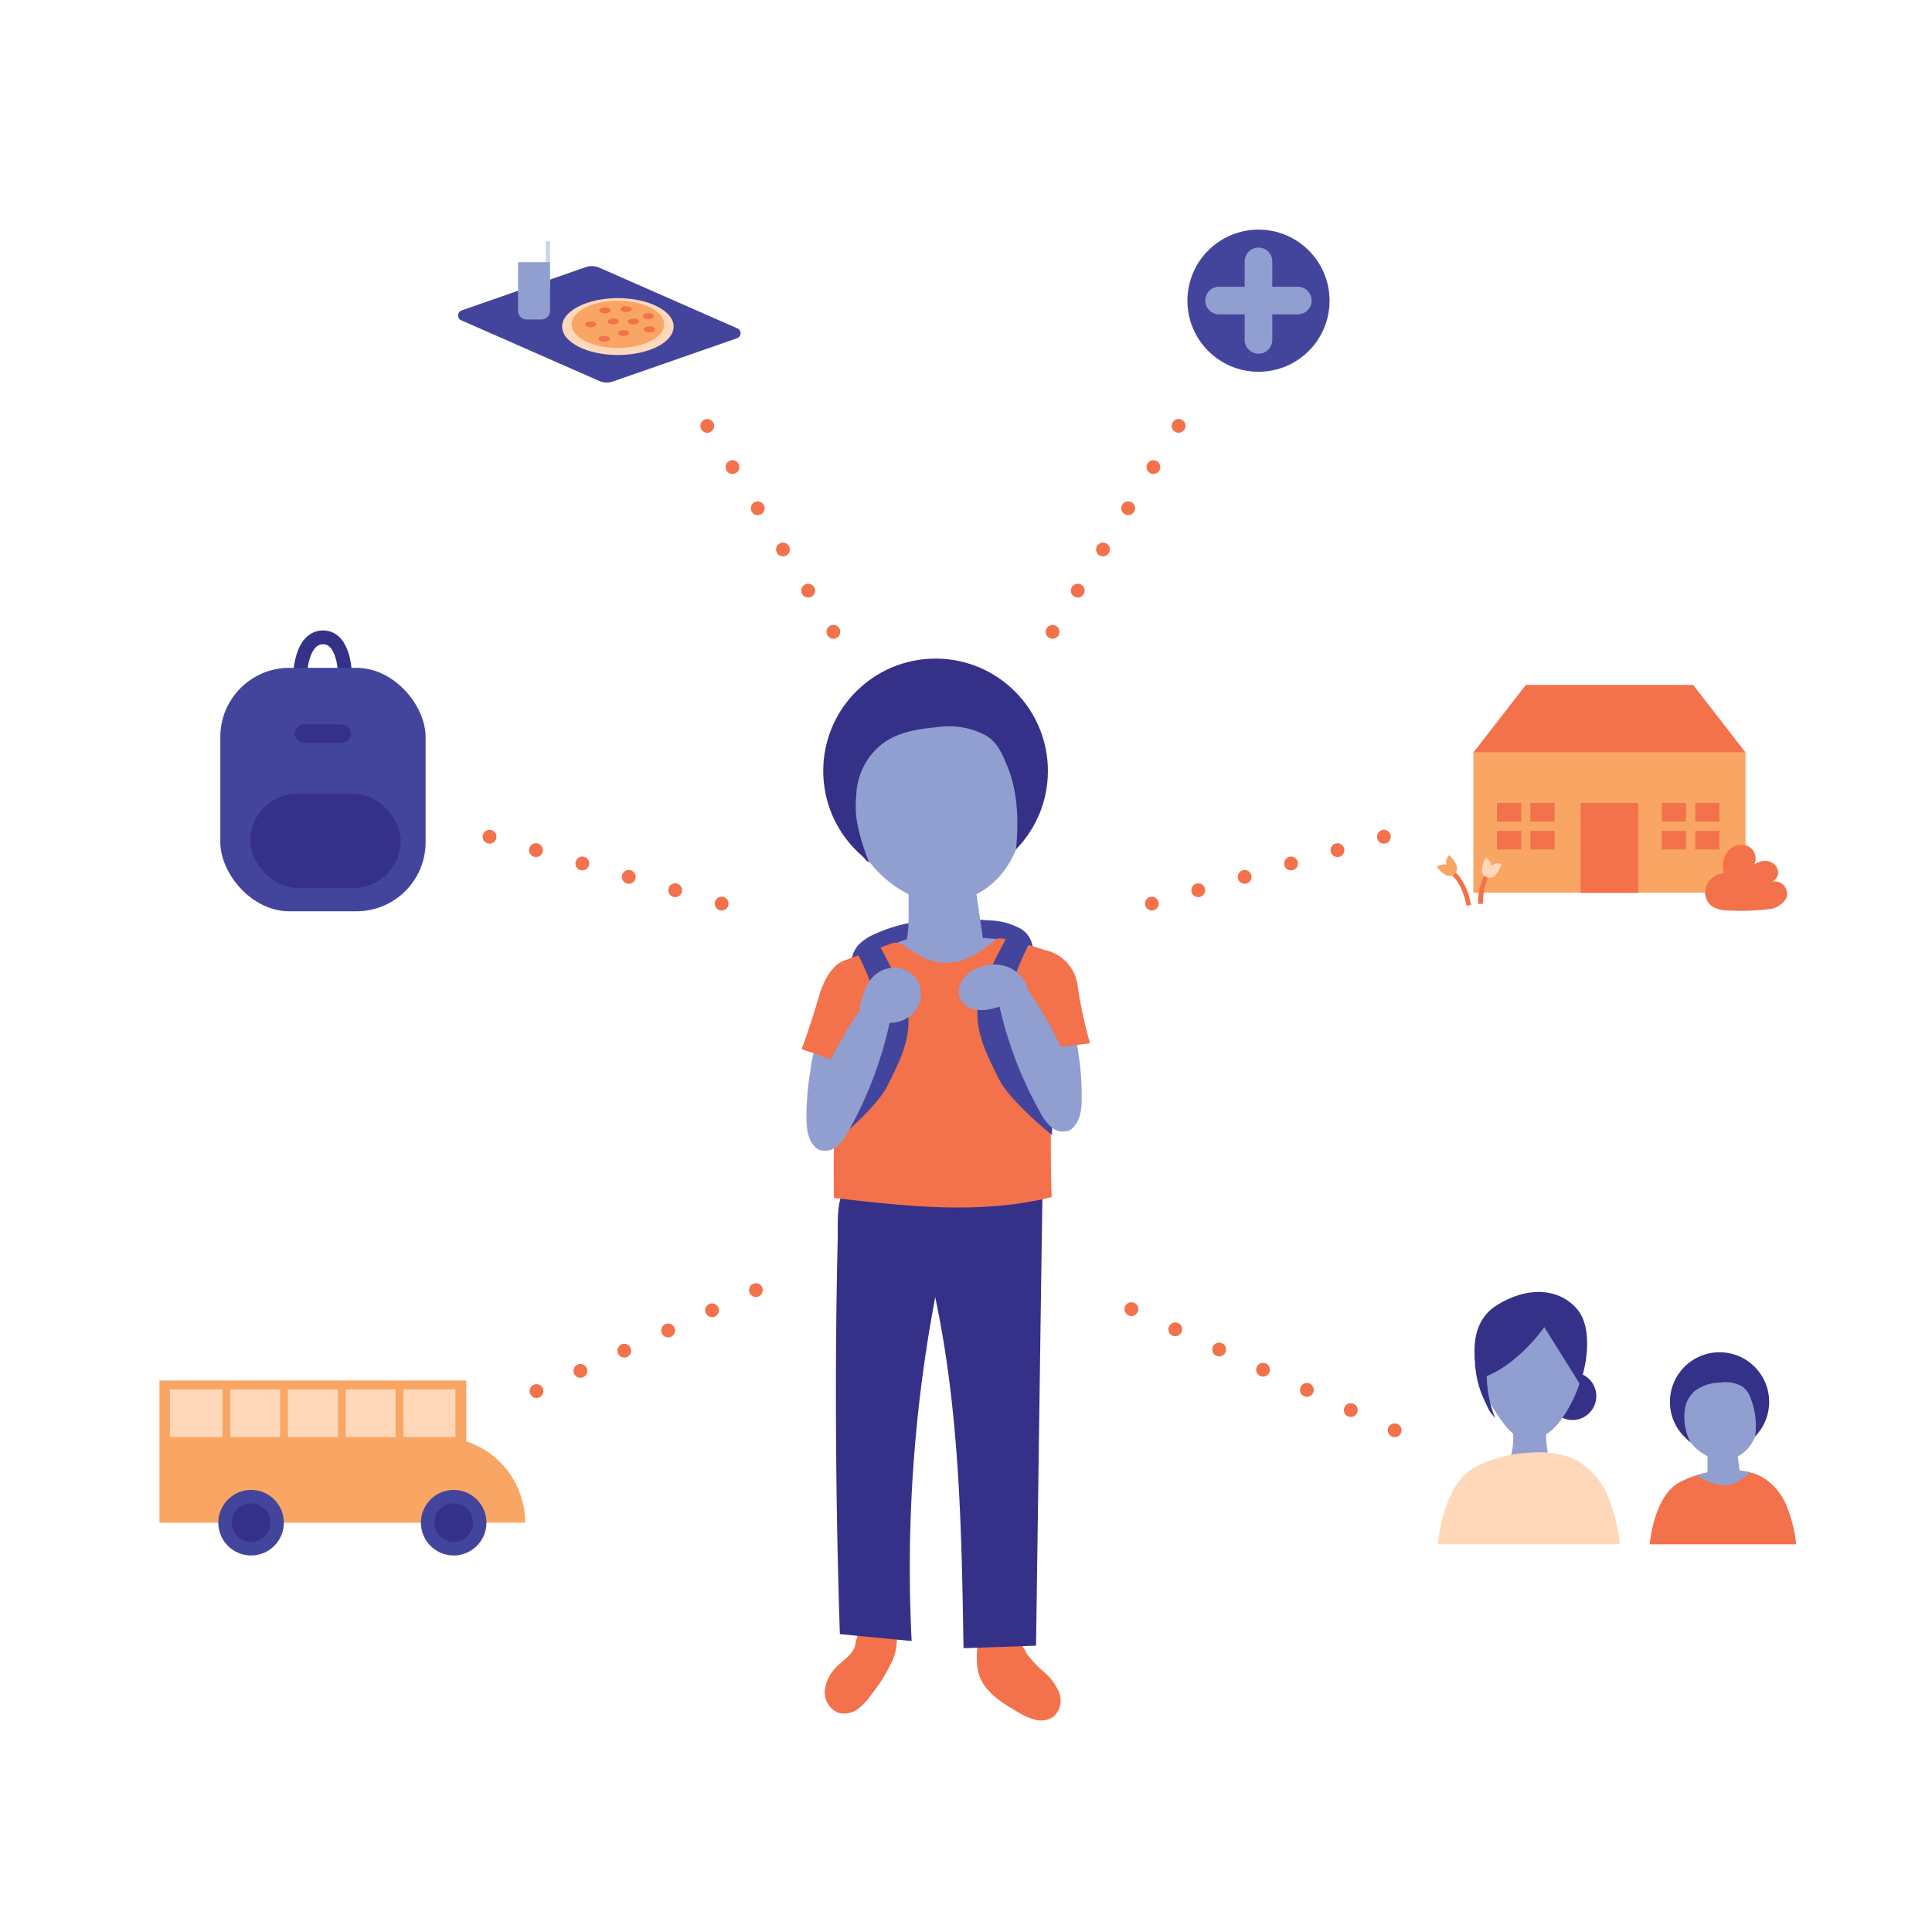 <?xml version="1.0" encoding="UTF-8"?> <svg xmlns="http://www.w3.org/2000/svg" viewBox="0 0 280 280"><defs><style>.cls-1{fill:#f9a664;}.cls-2{fill:#f3714b;}.cls-3{fill:#fed8b8;}.cls-4{fill:#43459c;}.cls-5{fill:#909fd0;}.cls-6{fill:#353088;}.cls-7,.cls-9{fill:none;stroke-miterlimit:10;stroke-width:2px;}.cls-7{stroke:#f3714b;stroke-linecap:round;stroke-dasharray:0 7;}.cls-8{fill:#cdd3eb;}.cls-9{stroke:#353088;}</style></defs><title>MS-1 copy 2</title><g id="Layer_1" data-name="Layer 1"><rect class="cls-1" x="213.53" y="109.06" width="39.45" height="20.33"></rect><rect class="cls-2" x="229.08" y="116.37" width="8.35" height="13.03"></rect><rect class="cls-2" x="240.84" y="116.37" width="8.35" height="6.74"></rect><rect class="cls-2" x="216.95" y="116.37" width="8.35" height="6.74"></rect><rect class="cls-1" x="220.46" y="116.28" width="1.34" height="6.92"></rect><rect class="cls-1" x="216.82" y="119.07" width="8.61" height="1.34"></rect><rect class="cls-1" x="244.35" y="116.28" width="1.34" height="6.92"></rect><rect class="cls-1" x="240.71" y="119.07" width="8.61" height="1.34"></rect><polygon class="cls-2" points="245.39 99.27 233.26 99.27 221.13 99.27 213.53 109.06 233.26 109.06 252.98 109.06 245.39 99.27"></polygon><path class="cls-2" d="M247.15,129.71a2.86,2.86,0,0,1,2.69-3.16,3.56,3.56,0,0,1,.51-3.09,2.55,2.55,0,0,1,2.89-.87,2,2,0,0,1,1,2.7,2.68,2.68,0,0,1,2-.48,1.86,1.86,0,0,1,1.45,1.41,1.42,1.42,0,0,1-1.06,1.61,1.82,1.82,0,0,1,1.9.48,1.85,1.85,0,0,1,.32,1.92,3.35,3.35,0,0,1-2.68,1.55,31.51,31.51,0,0,1-5.66.17C249,131.94,247.42,131.47,247.15,129.71Z"></path><path class="cls-2" d="M212.54,131.25s-.56-3.46-2.58-4.76l.36-.57c2.28,1.48,2.86,5.07,2.88,5.23Z"></path><path class="cls-1" d="M210,123.94a1.26,1.26,0,0,0-.33,1.37,1.73,1.73,0,0,0-1.44.34s1.55,2.1,2.62,1S210,123.94,210,123.94Z"></path><path class="cls-2" d="M214.2,131a9.44,9.44,0,0,1,1.17-4.67l.55.37a8.91,8.91,0,0,0-1,4.29Z"></path><path class="cls-3" d="M217.6,125.22a1.3,1.3,0,0,0-1.39.27s-.22-.95-.9-1.17c0,0-1.27,2.28.15,2.82S217.6,125.22,217.6,125.22Z"></path><path class="cls-4" d="M124.32,137.05a6.88,6.88,0,0,1,2.42-1.66c5.09-2.37,10.93-2.45,16.52-2a10,10,0,0,1,4.6,1.17,3.64,3.64,0,0,1,1.72,4.09,122.28,122.28,0,0,0-23.58.93c-.67.09-2.14.64-2.48,0S123.88,137.57,124.32,137.05Z"></path><path class="cls-5" d="M156.77,159.2c0,1.49-.17,3.13-1.23,4.18a1.64,1.64,0,0,1-1.73.51,2,2,0,0,1-.95-1.6c-.6-3.36.32-6.9-.62-10.18-.3-1.06-.77-2.3-.11-3.19a2.06,2.06,0,0,1,1.72-.72c.8,0,1.47.17,1.75.93a17.13,17.13,0,0,1,.62,3.11A39.6,39.6,0,0,1,156.77,159.2Z"></path><path class="cls-5" d="M116.88,162c0,1.5.17,3.13,1.23,4.19a1.66,1.66,0,0,0,1.73.51,2,2,0,0,0,1-1.61c.6-3.35-.33-6.9.61-10.17.31-1.07.78-2.31.12-3.19a2.07,2.07,0,0,0-1.73-.72c-.79,0-1.47.17-1.74.92a17.25,17.25,0,0,0-.63,3.12A40.53,40.53,0,0,0,116.88,162Z"></path><path class="cls-2" d="M129.16,241a21.69,21.69,0,0,1-2.75,4.41,9.76,9.76,0,0,1-2,2.21,3.44,3.44,0,0,1-2.86.63,3.2,3.2,0,0,1-2-3.38,5.83,5.83,0,0,1,2.05-3.63c.88-.81,1.95-1.55,2.31-2.69a10,10,0,0,1,.4-1.57,2.85,2.85,0,0,1,2.62-1.22c1.16,0,2.61-.34,3,1A7.34,7.34,0,0,1,129.16,241Z"></path><path class="cls-2" d="M141.88,237.13c-.3,2-.6,4.09.16,6,1,2.33,3.29,3.73,5.49,5a9.38,9.38,0,0,0,2.51,1.11,3.19,3.19,0,0,0,2.63-.44,3.15,3.15,0,0,0,.86-3.4,7.54,7.54,0,0,0-2.14-3,17.72,17.72,0,0,1-2.57-2.7A11.58,11.58,0,0,0,147,237c-1.17-.95-2.83-.91-4.34-.82"></path><path class="cls-6" d="M121.72,236.83l10.4,1A210.9,210.9,0,0,1,135.54,188c3.54,16.68,3.83,33.83,4.1,50.87l10.51-.37c.3-21.07.63-45.17.94-66.25l-19.16-.43c-2.32-.05-6.6-1-8.74-.1s-1.73,6-1.78,7.84c-.3,12.15-.32,24.32-.17,36.48Q121.38,226.42,121.72,236.83Z"></path><polygon class="cls-5" points="131.44 136.1 125.49 138.31 130.51 146.94 145.32 143.72 146 136.22 142.43 135.93 131.44 136.1"></polygon><circle class="cls-6" cx="135.59" cy="111.73" r="16.28"></circle><path class="cls-5" d="M122.55,113.92a18.56,18.56,0,0,0,2.9,10.21,16.48,16.48,0,0,0,6.78,5.73,10.9,10.9,0,0,0,12.13-2.34c3.7-3.63,4.56-9.38,4.19-14.56a14.85,14.85,0,0,0-2.58-8c-2.48-3.24-6.83-4.41-10.91-4.43C126.78,100.46,122.55,109.34,122.55,113.92Z"></path><path class="cls-5" d="M131.44,136.1a13.86,13.86,0,0,0,11-.17l-1-6.82a.91.91,0,0,0-.2-.56,1,1,0,0,0-.7-.21c-1.47,0-2.94,0-4.4,0-1.17,0-3.43-.28-4.46.24,0,0,0,2.67,0,4.13A19.76,19.76,0,0,1,131.44,136.1Z"></path><path class="cls-6" d="M124.15,114.54a9.8,9.8,0,0,1,3.46-6.53c2.26-1.88,5.34-2.37,8.26-2.63a11.34,11.34,0,0,1,7,1.2c1.7,1,2.31,2.59,3,4.17,1.34,3.12,1.9,7,1.38,12.35,3-4.36,1.91-13.67.9-19.15a3.28,3.28,0,0,0-.57-1.56,3.33,3.33,0,0,0-1.65-.92l-6.31-2.08a15.25,15.25,0,0,0-5.13-1c-3.38.1-6.26,2.37-8.84,4.55-1.83,1.54-3.73,3.21-4.49,5.48a13.35,13.35,0,0,0-.27,5.35c.22,2.49.49,5.2,1.94,7.32,1.33,1.95,3.36,4.62,3,3.65C123.9,119.38,123.86,117.71,124.15,114.54Z"></path><path class="cls-2" d="M122,139.34s-2.11.86-3.32,5.07-2.49,7.64-2.49,7.64l6.38,2.23Z"></path><path class="cls-2" d="M151.43,137.7a6,6,0,0,1,4.72,5,61.08,61.08,0,0,0,1.83,8.5l-7.65.95Z"></path><path class="cls-2" d="M137.69,139.51c2.9-.17,5.35-2.33,6.73-3.42.73-.58,8,1.93,8,1.93.53.87-.47,24.4,0,35.47-10.27,2.57-21.06,1.35-31.57.12-.15-11.72.37-22.57,1.17-34.27,1.86-.72,5.15-1.84,7-2.54a1.94,1.94,0,0,1,1.95.23C133.37,138.64,134.75,139.67,137.69,139.51Z"></path><path class="cls-4" d="M124.31,138.26a37.19,37.19,0,0,1,3.37,9.26c.9,4.7-6.9,13.39-6.9,13.39l.07,4.7s6.18-5,7.79-8.3,4.38-8.06,2.26-13.08a64.42,64.42,0,0,0-3.45-7.2Z"></path><path class="cls-5" d="M120.47,153.41a27.12,27.12,0,0,0-2.91,10c-.07,1.07,0,2.32.89,3a2.37,2.37,0,0,0,2.69-.15,6.56,6.56,0,0,0,1.77-2.23,57.09,57.09,0,0,0,6.29-17.09,19,19,0,0,0-3-1.91c-1-.17-1.49,1.19-2,2A64,64,0,0,0,120.47,153.41Z"></path><path class="cls-4" d="M149.12,136.83a41,41,0,0,0-3.48,9.59c-.9,4.7,6.9,13.39,6.9,13.39l-.07,4.7s-6.18-4.95-7.79-8.3-4.38-8.07-2.25-13.08a62.45,62.45,0,0,1,3.44-7.2Z"></path><path class="cls-5" d="M153.23,150.64a27.3,27.3,0,0,1,2.9,10,3.31,3.31,0,0,1-.88,3,2.37,2.37,0,0,1-2.69-.15,6.4,6.4,0,0,1-1.78-2.23,57.07,57.07,0,0,1-6.28-17.09,20.07,20.07,0,0,1,3-1.91c1-.17,1.49,1.2,2,2A63.16,63.16,0,0,1,153.23,150.64Z"></path><path class="cls-5" d="M126,142.2a4.53,4.53,0,0,1,3.28-1.95,4,4,0,0,1,3.46,1.51,4,4,0,0,1,.2,4.29,4.55,4.55,0,0,1-3.77,2.18,6.54,6.54,0,0,1-2.57-.54c-.56-.23-1.58-.56-1.89-1.14s.13-1.45.29-2A8,8,0,0,1,126,142.2Z"></path><path class="cls-5" d="M148.84,143a4.81,4.81,0,0,0-3.2-3,6,6,0,0,0-4.43.52,4.6,4.6,0,0,0-1.88,1.75,2.81,2.81,0,0,0-.14,2.51,2.85,2.85,0,0,0,1.91,1.46,5.47,5.47,0,0,0,2.48,0,10.46,10.46,0,0,0,4.81-2.39"></path><line class="cls-7" x1="120.78" y1="91.57" x2="100.14" y2="57.87"></line><line class="cls-7" x1="152.54" y1="91.57" x2="172.08" y2="59.65"></line><line class="cls-7" x1="104.58" y1="130.96" x2="67.59" y2="120.3"></line><line class="cls-7" x1="166.93" y1="130.96" x2="203.74" y2="120.35"></line><line class="cls-7" x1="163.97" y1="189.73" x2="203.74" y2="208.03"></line><line class="cls-7" x1="109.55" y1="186.97" x2="75.07" y2="202.84"></line><path class="cls-4" d="M86.87,55.22l-20-8.79a.77.77,0,0,1,0-1.43l18-6.28a2.74,2.74,0,0,1,2,.08l20,8.79a.77.77,0,0,1-.05,1.43l-18,6.27A2.71,2.71,0,0,1,86.87,55.22Z"></path><ellipse class="cls-3" cx="89.55" cy="47.33" rx="8.08" ry="4.12"></ellipse><ellipse class="cls-1" cx="89.55" cy="47.01" rx="6.71" ry="3.42"></ellipse><ellipse class="cls-2" cx="85.61" cy="47.01" rx="0.82" ry="0.42"></ellipse><ellipse class="cls-2" cx="87.67" cy="44.98" rx="0.82" ry="0.42"></ellipse><ellipse class="cls-2" cx="88.88" cy="46.59" rx="0.82" ry="0.42"></ellipse><ellipse class="cls-2" cx="87.58" cy="49.1" rx="0.82" ry="0.42"></ellipse><ellipse class="cls-2" cx="90.37" cy="48.27" rx="0.82" ry="0.42"></ellipse><ellipse class="cls-2" cx="94.12" cy="47.74" rx="0.82" ry="0.42"></ellipse><ellipse class="cls-2" cx="91.8" cy="46.59" rx="0.82" ry="0.42"></ellipse><ellipse class="cls-2" cx="90.74" cy="44.8" rx="0.82" ry="0.42"></ellipse><ellipse class="cls-2" cx="93.97" cy="45.82" rx="0.82" ry="0.42"></ellipse><rect class="cls-8" x="79.09" y="34.97" width="0.62" height="6.63"></rect><path class="cls-5" d="M75.07,38h4.64a0,0,0,0,1,0,0v7.05a1.25,1.25,0,0,1-1.25,1.25H76.33a1.25,1.25,0,0,1-1.25-1.25V38A0,0,0,0,1,75.07,38Z"></path><path class="cls-9" d="M43.48,97.86s.13-5.49,3.33-5.49S50,97.86,50,97.86Z"></path><rect class="cls-4" x="31.93" y="96.79" width="29.75" height="35.28" rx="10.01"></rect><rect class="cls-6" x="36.27" y="115.03" width="21.81" height="13.65" rx="6.83"></rect><rect class="cls-6" x="42.73" y="104.98" width="8.16" height="2.67" rx="1.34"></rect><rect class="cls-1" x="23.11" y="200.07" width="44.47" height="20.62"></rect><path class="cls-1" d="M63.7,208.27h0a12.41,12.41,0,0,1,12.41,12.41v0a0,0,0,0,1,0,0H63.7a0,0,0,0,1,0,0V208.27A0,0,0,0,1,63.7,208.27Z"></path><circle class="cls-4" cx="36.39" cy="220.68" r="4.75"></circle><circle class="cls-6" cx="36.39" cy="220.68" r="2.8"></circle><circle class="cls-4" cx="65.75" cy="220.68" r="4.75"></circle><rect class="cls-3" x="24.63" y="201.36" width="41.37" height="6.91"></rect><rect class="cls-1" x="57.33" y="200.77" width="1.13" height="8.58"></rect><rect class="cls-1" x="48.97" y="200.77" width="1.13" height="8.58"></rect><rect class="cls-1" x="40.6" y="200.77" width="1.13" height="8.58"></rect><rect class="cls-1" x="32.24" y="200.77" width="1.13" height="8.58"></rect><circle class="cls-6" cx="65.75" cy="220.68" r="2.8"></circle><circle class="cls-4" cx="182.39" cy="43.58" r="10.3"></circle><path class="cls-5" d="M182.39,51.26a2,2,0,0,1-2-2V37.88a2,2,0,1,1,4,0V49.29A2,2,0,0,1,182.39,51.26Z"></path><path class="cls-5" d="M188.09,45.56H176.68a2,2,0,1,1,0-4h11.41a2,2,0,1,1,0,4Z"></path><circle class="cls-6" cx="227.89" cy="202.34" r="3.46"></circle><path class="cls-5" d="M219.2,206.89s.52,3.21-.73,5.11h6.24a12.71,12.71,0,0,1-.52-5.63Z"></path><path class="cls-3" d="M213.64,212.73a18.33,18.33,0,0,1,8.21-2.2,13.33,13.33,0,0,1,6.08.83,10.45,10.45,0,0,1,5,5.28,25.15,25.15,0,0,1,1.83,7.16l-26.38,0C208.43,223.44,209.12,215.25,213.64,212.73Z"></path><path class="cls-5" d="M222.5,189a8.1,8.1,0,0,0-8.14,4.76,9.2,9.2,0,0,0,0,6,22.45,22.45,0,0,0,2.8,5.47c1,1.49,2.17,3.08,3.93,3.39,2.06.36,4-1.22,5.2-2.91a19.52,19.52,0,0,0,3.6-10.83C230,191.56,225.44,189.3,222.5,189Z"></path><path class="cls-6" d="M223.81,192.34s-4,5.87-9.46,7.5c0,0-2.61-7.47,2.6-10.69,4.75-2.93,9.18-2.29,11.62.58s1.26,8.73.36,10.8Z"></path><path class="cls-6" d="M216.7,205.54a16.93,16.93,0,0,1-1.22-6.85,3.16,3.16,0,0,0-.26-1.81c-.18-.3-1.2-1.43-1.45-.89a3.66,3.66,0,0,0,0,1.28c0,.4,0,.8.08,1.2a14.27,14.27,0,0,0,1.41,4.74c.21.42.36.86.61,1.26S216.43,205.21,216.7,205.54Z"></path><path class="cls-2" d="M243.32,214.88a15,15,0,0,1,6.62-1.77,10.71,10.71,0,0,1,4.9.67,8.44,8.44,0,0,1,4,4.26,20.34,20.34,0,0,1,1.48,5.77H239.07C239.13,223.51,239.69,216.92,243.32,214.88Z"></path><path class="cls-5" d="M253.59,213.36a13.11,13.11,0,0,0-3.65-.25,16,16,0,0,0-4.07.69,8.45,8.45,0,0,0,4.08,1.5A5.65,5.65,0,0,0,253.59,213.36Z"></path><circle class="cls-6" cx="249.21" cy="203.17" r="7.19"></circle><path class="cls-5" d="M243.46,204.14a8.23,8.23,0,0,0,1.27,4.51,7.21,7.21,0,0,0,3,2.52,4.78,4.78,0,0,0,5.35-1c1.64-1.6,2-4.14,1.86-6.42a6.65,6.65,0,0,0-1.14-3.56,6,6,0,0,0-4.82-1.95C245.32,198.19,243.46,202.12,243.46,204.14Z"></path><path class="cls-5" d="M247.38,213.93a6.06,6.06,0,0,0,4.85-.08l-.42-3a.32.32,0,0,0-.4-.34c-.65,0-1.29,0-1.94,0a5.86,5.86,0,0,0-2,.1s0,1.19,0,1.83A8.2,8.2,0,0,1,247.38,213.93Z"></path><path class="cls-6" d="M244.16,204.41a4.33,4.33,0,0,1,1.53-2.88,6.46,6.46,0,0,1,3.65-1.16,4.94,4.94,0,0,1,3.1.53,3.4,3.4,0,0,1,1.31,1.84,10.79,10.79,0,0,1,.61,5.45c1.35-1.93.84-6,.4-8.46a1.44,1.44,0,0,0-.25-.69,1.58,1.58,0,0,0-.73-.4l-2.79-.92a6.85,6.85,0,0,0-2.26-.46,6.68,6.68,0,0,0-3.91,2,4.39,4.39,0,0,0-2.1,4.78,6.69,6.69,0,0,0,.86,3.23c.58.86,1.48,2,1.33,1.61A8.27,8.27,0,0,1,244.16,204.41Z"></path></g></svg> 